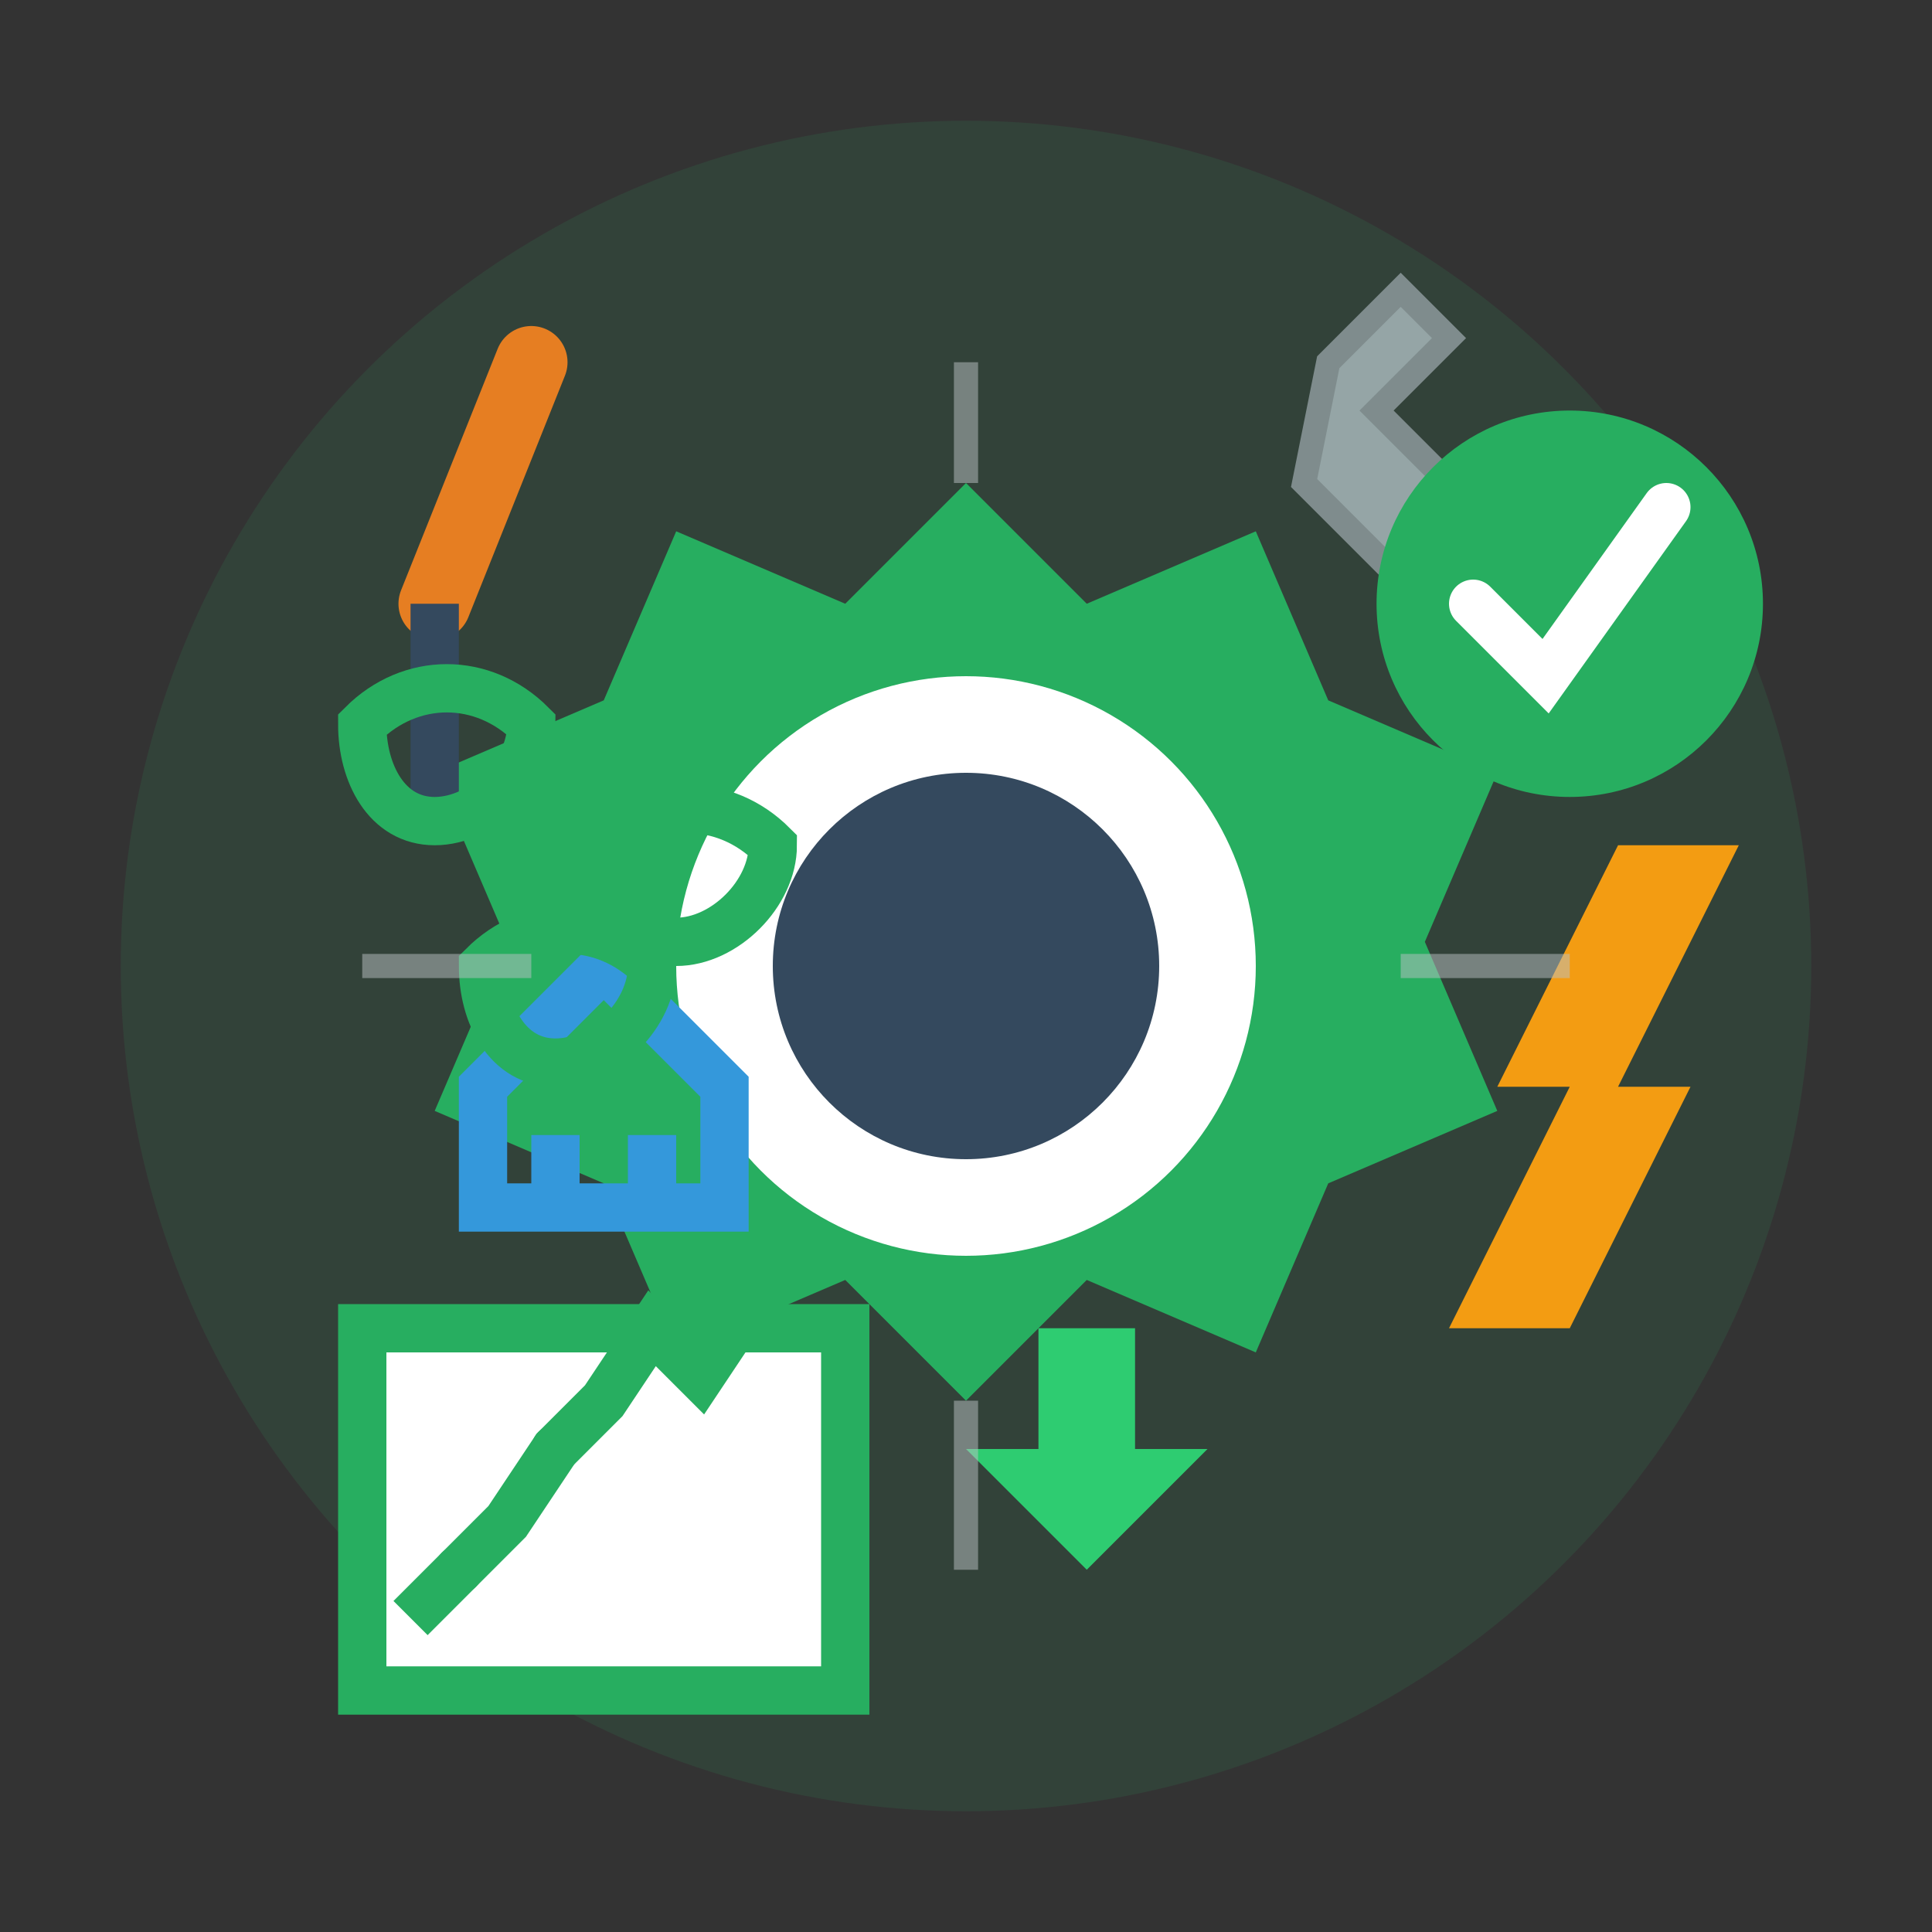 <svg width="80" height="80" viewBox="0 0 80 80" fill="none" xmlns="http://www.w3.org/2000/svg">
  <rect x="0" y="0" width="80" height="80" fill="#333333" stroke="none"/>
  <!-- Background circle -->
  <circle cx="40" cy="40" r="35" fill="#2ecc71" opacity="0.1"/>
  
  <!-- Gear/Service symbol -->
  <path d="M40 20 L45 25 L52 22 L55 29 L62 32 L59 39 L62 46 L55 49 L52 56 L45 53 L40 58 L35 53 L28 56 L25 49 L18 46 L21 39 L18 32 L25 29 L28 22 L35 25 Z" fill="#27ae60"/>
  
  <!-- Inner gear circle -->
  <circle cx="40" cy="40" r="12" fill="white"/>
  <circle cx="40" cy="40" r="8" fill="#34495e"/>
  
  <!-- Tools -->
  <!-- Wrench -->
  <path d="M55 15 L58 12 L60 14 L57 17 L65 25 L62 28 L54 20 Z" fill="#95a5a6" stroke="#7f8c8d" stroke-width="1"/>
  
  <!-- Screwdriver -->
  <line x1="22" y1="15" x2="18" y2="25" stroke="#e67e22" stroke-width="3" stroke-linecap="round"/>
  <rect x="17" y="25" width="2" height="8" fill="#34495e"/>
  
  <!-- Energy/Lightning bolt -->
  <path d="M65 55 L70 45 L67 45 L72 35 L67 35 L62 45 L65 45 L60 55 Z" fill="#f39c12"/>
  
  <!-- Graph/Chart showing improvement -->
  <rect x="15" y="55" width="20" height="15" fill="white" stroke="#27ae60" stroke-width="2"/>
  <path d="M17 67 L19 65 L21 63 L23 60 L25 58 L27 55 L29 57 L31 54 L33 52" stroke="#27ae60" stroke-width="2" fill="none"/>
  
  <!-- Small dots for data points -->
  <circle cx="19" cy="65" r="1" fill="#27ae60"/>
  <circle cx="23" cy="60" r="1" fill="#27ae60"/>
  <circle cx="27" cy="55" r="1" fill="#27ae60"/>
  <circle cx="31" cy="54" r="1" fill="#27ae60"/>
  
  <!-- Check mark for quality -->
  <circle cx="65" cy="25" r="8" fill="#27ae60"/>
  <path d="M61 25 L64 28 L69 21" stroke="white" stroke-width="2" fill="none" stroke-linecap="round"/>
  
  <!-- House outline for real estate -->
  <path d="M20 45 L25 40 L30 45 L30 50 L20 50 Z" fill="none" stroke="#3498db" stroke-width="2"/>
  <rect x="22" y="47" width="2" height="3" fill="#3498db"/>
  <rect x="26" y="47" width="2" height="3" fill="#3498db"/>
  
  <!-- Energy efficiency arrows -->
  <path d="M45 65 L50 60 L47 60 L47 55 L43 55 L43 60 L40 60 Z" fill="#2ecc71"/>
  
  <!-- Recycling symbol -->
  <path d="M15 30 C17 28 20 28 22 30 C22 32 20 34 18 34 C16 34 15 32 15 30 Z" fill="none" stroke="#27ae60" stroke-width="2"/>
  <path d="M25 35 C27 33 30 33 32 35 C32 37 30 39 28 39 C26 39 25 37 25 35 Z" fill="none" stroke="#27ae60" stroke-width="2"/>
  <path d="M20 40 C22 38 25 38 27 40 C27 42 25 44 23 44 C21 44 20 42 20 40 Z" fill="none" stroke="#27ae60" stroke-width="2"/>
  
  <!-- Connection lines -->
  <line x1="40" y1="20" x2="40" y2="15" stroke="#bdc3c7" stroke-width="1" opacity="0.5"/>
  <line x1="58" y1="40" x2="65" y2="40" stroke="#bdc3c7" stroke-width="1" opacity="0.5"/>
  <line x1="40" y1="58" x2="40" y2="65" stroke="#bdc3c7" stroke-width="1" opacity="0.5"/>
  <line x1="22" y1="40" x2="15" y2="40" stroke="#bdc3c7" stroke-width="1" opacity="0.5"/>
</svg>
